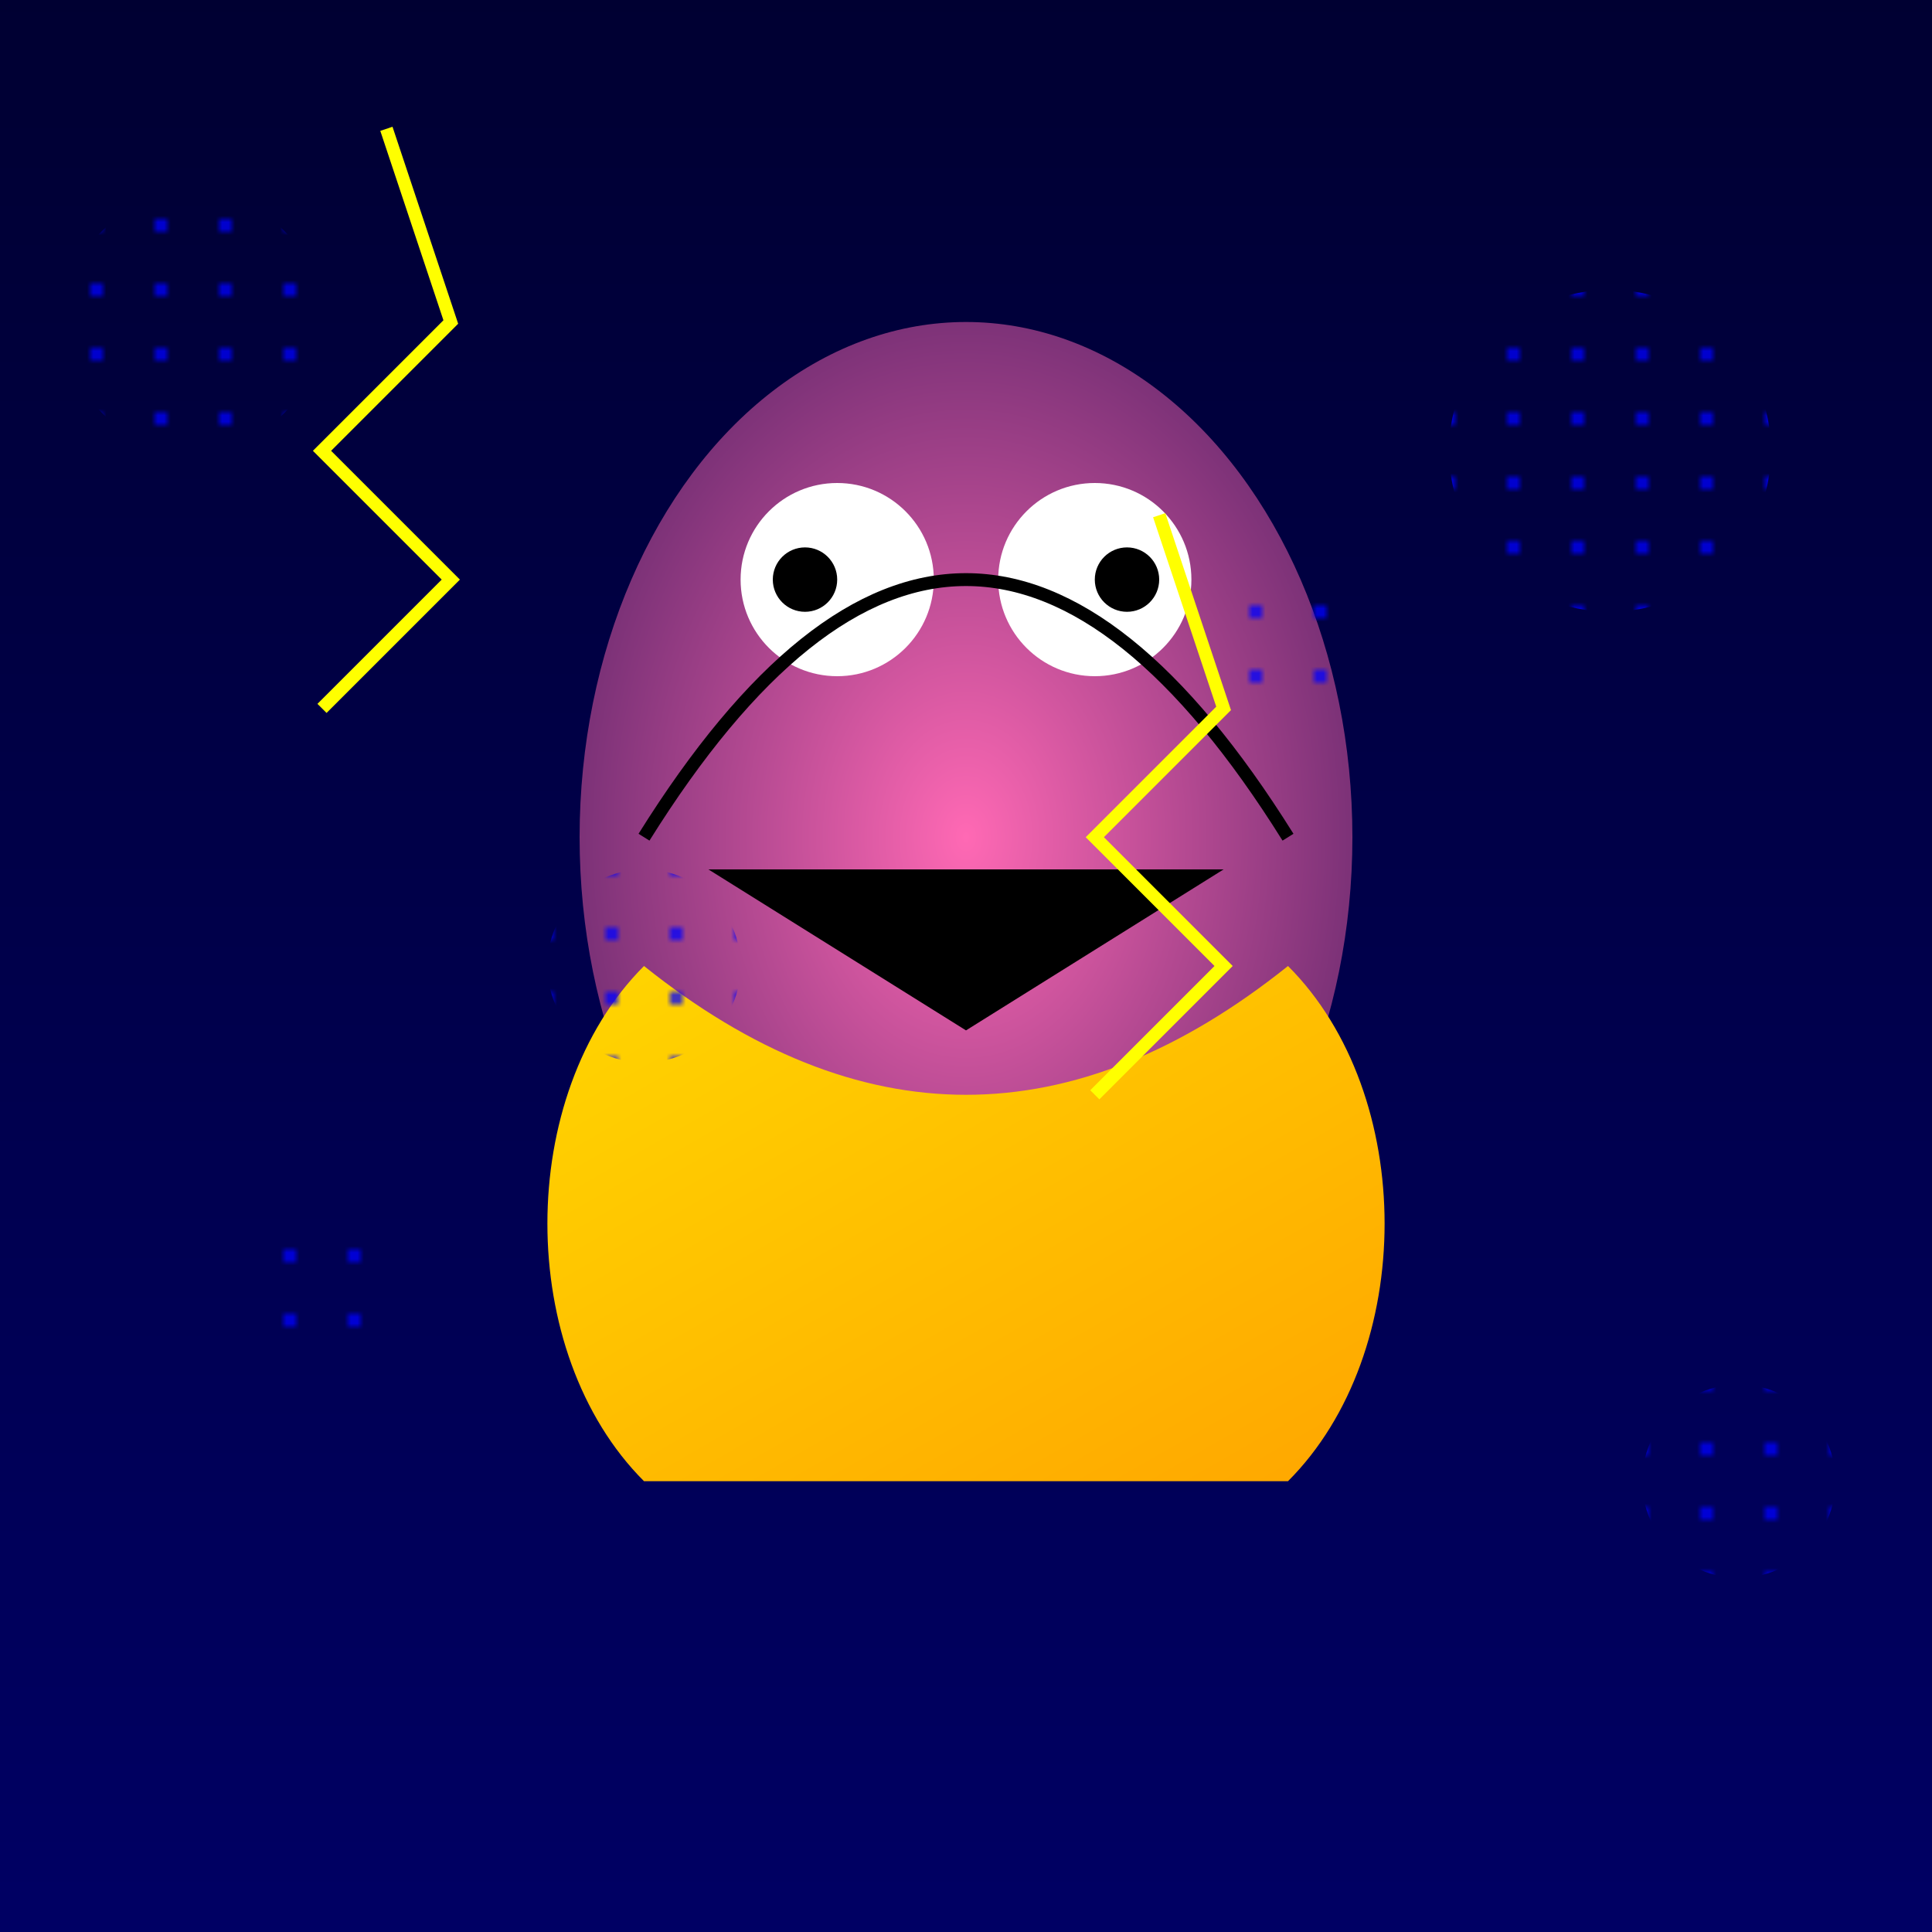 <svg viewBox="0 0 300 300" xmlns="http://www.w3.org/2000/svg">
  <defs>
    <linearGradient id="skyGradient" x1="0" y1="0" x2="0" y2="1">
      <stop offset="0%" style="stop-color:rgb(0,0,50);stop-opacity:1" />
      <stop offset="100%" style="stop-color:rgb(0,0,100);stop-opacity:1" />
    </linearGradient>
    <linearGradient id="coatGradient" x1="0" y1="0" x2="1" y2="1">
      <stop offset="0%" style="stop-color:rgb(255,215,0);stop-opacity:1" />
      <stop offset="100%" style="stop-color:rgb(255,165,0);stop-opacity:1" />
    </linearGradient>
    <radialGradient id="birdBodyGradient" cx="0.5" cy="0.5" r="0.5" fx="0.5" fy="0.5">
      <stop offset="0%" style="stop-color:rgb(255,105,180);stop-opacity:1" />
      <stop offset="100%" style="stop-color:rgb(125,50,120);stop-opacity:1" />
    </radialGradient>
    <pattern id="raindrops" x="0" y="0" width="10" height="10" patternUnits="userSpaceOnUse">
      <circle cx="5" cy="5" r="1" fill="blue" />
    </pattern>
  </defs>
  <rect width="300" height="300" fill="url(#skyGradient)" />
  <g transform="translate(150,150)">
    <ellipse cx="0" cy="-20" rx="60" ry="80" fill="url(#birdBodyGradient)" />
    <circle cx="-20" cy="-60" r="15" fill="white" />
    <circle cx="-25" cy="-60" r="5" fill="black" />
    <circle cx="20" cy="-60" r="15" fill="white" />
    <circle cx="25" cy="-60" r="5" fill="black" />
    <polygon points="-40,-15 0,10 40,-15" fill="black" />
    <path d="M-50,-20 Q0,-100 50,-20" fill="none" stroke="black" stroke-width="2" />
    <path d="M-50,80 C-70,60 -70,20 -50,0 Q0,40 50,0 C70,20 70,60 50,80 Z" fill="url(#coatGradient)" />
  </g>
  <g fill="url(#raindrops)">
    <circle cx="30" cy="50" r="20" />
    <circle cx="200" cy="100" r="10" />
    <circle cx="100" cy="150" r="15" />
    <circle cx="250" cy="70" r="25" />
    <circle cx="50" cy="200" r="10" />
    <circle cx="270" cy="230" r="15" />
  </g>
  <polyline points="60,20 70,50 50,70 70,90 50,110" fill="none" stroke="yellow" stroke-width="2" />
  <polyline points="180,80 190,110 170,130 190,150 170,170" fill="none" stroke="yellow" stroke-width="2" />
</svg>